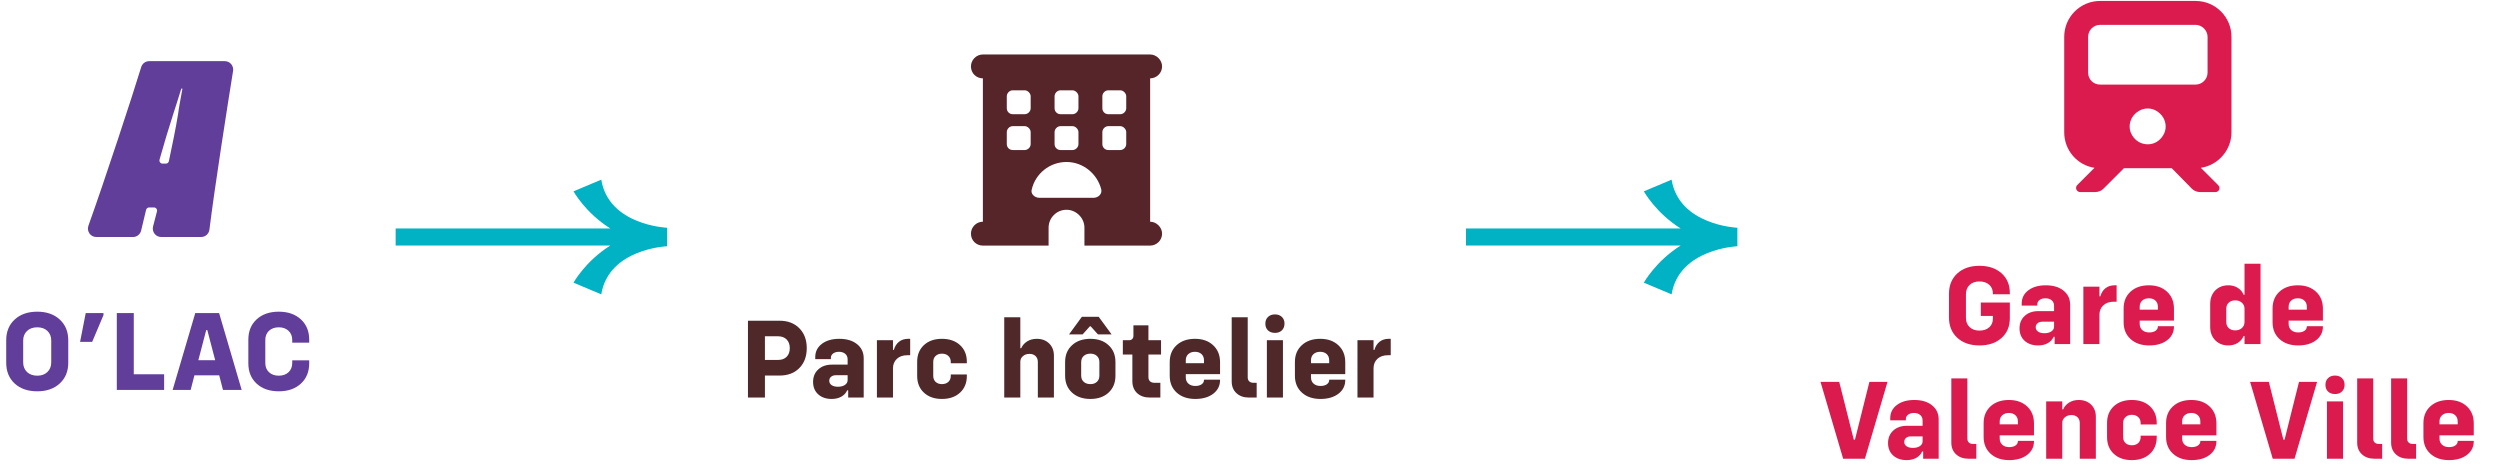 <svg xmlns="http://www.w3.org/2000/svg" width="327" height="62" viewBox="0 0 327 62" fill="none"><path d="M30.486 9.28C29.793 13.578 28.086 24.414 27.394 30.033C27.326 30.585 26.864 30.999 26.315 30.999H21.073C20.355 30.999 19.836 30.306 20.024 29.604C20.176 29.037 20.347 28.382 20.532 27.653C20.599 27.391 20.404 27.136 20.138 27.136H19.503C19.316 27.136 19.153 27.265 19.108 27.452C18.856 28.491 18.634 29.407 18.464 30.147C18.349 30.647 17.91 31 17.405 31H12.588C11.834 31 11.308 30.24 11.566 29.52C13.715 23.527 17.331 12.511 18.469 8.777C18.61 8.315 19.03 8 19.507 8H29.412C30.082 8 30.593 8.608 30.486 9.28ZM21.693 21.401C21.886 21.401 22.052 21.265 22.091 21.074C22.524 19.001 22.976 16.883 23.291 14.931C23.382 14.164 23.654 12.754 23.864 11.588H23.714C23.351 12.754 22.928 14.133 22.656 14.931C22.045 16.821 21.434 18.865 20.869 20.875C20.794 21.14 20.991 21.402 21.262 21.402H21.691L21.693 21.401Z" fill="#613E9A"></path><path d="M4.878 51.183C3.647 51.183 2.661 50.844 1.919 50.165C1.182 49.481 0.813 48.576 0.813 47.448V44.503C0.813 43.376 1.182 42.472 1.919 41.794C2.661 41.11 3.647 40.768 4.878 40.768C6.094 40.768 7.073 41.11 7.815 41.794C8.557 42.477 8.928 43.38 8.928 44.503V47.448C8.928 48.571 8.557 49.474 7.815 50.158C7.073 50.841 6.094 51.183 4.878 51.183ZM4.878 49.14C5.425 49.14 5.864 48.981 6.196 48.664C6.533 48.341 6.702 47.919 6.702 47.397V44.547C6.702 44.025 6.536 43.605 6.204 43.288C5.872 42.97 5.43 42.812 4.878 42.812C4.321 42.812 3.875 42.97 3.538 43.288C3.201 43.605 3.032 44.025 3.032 44.547V47.397C3.032 47.919 3.201 48.341 3.538 48.664C3.875 48.981 4.321 49.14 4.878 49.14ZM10.474 44.716L11.213 40.951H13.535V41.222L12.056 44.716H10.474ZM17.498 48.956H21.467V51H15.278V40.951H17.498V48.956ZM29.165 51L28.674 49.096H25.43L24.939 51H22.581L25.54 40.951H28.66L31.611 51H29.165ZM25.942 47.118H28.147L27.114 43.17H26.975L25.942 47.118ZM36.467 51.183C35.261 51.183 34.294 50.849 33.567 50.18C32.844 49.511 32.483 48.624 32.483 47.521V44.43C32.483 43.327 32.844 42.44 33.567 41.772C34.294 41.102 35.261 40.768 36.467 40.768C37.664 40.768 38.626 41.102 39.353 41.772C40.081 42.44 40.444 43.327 40.444 44.43V44.818H38.225V44.474C38.225 43.976 38.064 43.576 37.742 43.273C37.419 42.965 36.995 42.812 36.467 42.812C35.935 42.812 35.508 42.963 35.185 43.266C34.863 43.568 34.702 43.971 34.702 44.474V47.477C34.702 47.98 34.863 48.383 35.185 48.685C35.508 48.988 35.935 49.14 36.467 49.14C36.995 49.14 37.419 48.988 37.742 48.685C38.064 48.378 38.225 47.975 38.225 47.477V47.133H40.444V47.521C40.444 48.624 40.081 49.511 39.353 50.18C38.626 50.849 37.664 51.183 36.467 51.183Z" fill="#613E9A"></path><path d="M78.644 38.5L75.013 36.974C75.013 36.974 76.558 34.172 79.824 32.119L51.75 32.119L51.75 29.881L79.824 29.881C76.559 27.828 75.013 25.026 75.013 25.026L78.644 23.5C79.621 29.482 87.25 29.79 87.25 29.79L87.25 32.209C87.25 32.209 79.621 32.518 78.644 38.5Z" fill="#00B2C4"></path><path d="M127 8.688C127 7.857 127.684 7.125 128.562 7.125H150.438C151.268 7.125 152 7.857 152 8.688C152 9.566 151.268 10.25 150.438 10.25V29C151.268 29 152 29.732 152 30.562C152 31.441 151.268 32.125 150.438 32.125H141.844V29.781C141.844 28.512 140.77 27.438 139.5 27.438C138.182 27.438 137.156 28.512 137.156 29.781V32.125H128.562C127.684 32.125 127 31.441 127 30.562C127 29.732 127.684 29 128.562 29V10.25C127.684 10.25 127 9.566 127 8.688ZM131.688 12.594V14.156C131.688 14.596 132.029 14.938 132.469 14.938H134.031C134.422 14.938 134.812 14.596 134.812 14.156V12.594C134.812 12.203 134.422 11.812 134.031 11.812H132.469C132.029 11.812 131.688 12.203 131.688 12.594ZM138.719 11.812C138.279 11.812 137.938 12.203 137.938 12.594V14.156C137.938 14.596 138.279 14.938 138.719 14.938H140.281C140.672 14.938 141.062 14.596 141.062 14.156V12.594C141.062 12.203 140.672 11.812 140.281 11.812H138.719ZM144.188 12.594V14.156C144.188 14.596 144.529 14.938 144.969 14.938H146.531C146.922 14.938 147.312 14.596 147.312 14.156V12.594C147.312 12.203 146.922 11.812 146.531 11.812H144.969C144.529 11.812 144.188 12.203 144.188 12.594ZM132.469 16.5C132.029 16.5 131.688 16.891 131.688 17.281V18.844C131.688 19.283 132.029 19.625 132.469 19.625H134.031C134.422 19.625 134.812 19.283 134.812 18.844V17.281C134.812 16.891 134.422 16.5 134.031 16.5H132.469ZM137.938 17.281V18.844C137.938 19.283 138.279 19.625 138.719 19.625H140.281C140.672 19.625 141.062 19.283 141.062 18.844V17.281C141.062 16.891 140.672 16.5 140.281 16.5H138.719C138.279 16.5 137.938 16.891 137.938 17.281ZM144.969 16.5C144.529 16.5 144.188 16.891 144.188 17.281V18.844C144.188 19.283 144.529 19.625 144.969 19.625H146.531C146.922 19.625 147.312 19.283 147.312 18.844V17.281C147.312 16.891 146.922 16.5 146.531 16.5H144.969ZM143.016 25.875C143.65 25.875 144.188 25.387 144.041 24.752C143.504 22.701 141.648 21.188 139.5 21.188C137.303 21.188 135.447 22.701 134.959 24.752C134.764 25.338 135.301 25.875 135.984 25.875H143.016Z" fill="#552529"></path><path d="M101.971 41.951C103.045 41.951 103.904 42.278 104.549 42.933C105.198 43.587 105.523 44.454 105.523 45.533C105.523 46.622 105.198 47.493 104.549 48.148C103.904 48.797 103.045 49.122 101.971 49.122H100.052V52H97.832V41.951H101.971ZM101.788 47.078C102.256 47.078 102.625 46.941 102.894 46.668C103.167 46.39 103.304 46.011 103.304 45.533C103.304 45.059 103.167 44.683 102.894 44.405C102.62 44.127 102.251 43.987 101.788 43.987H100.052V47.078H101.788ZM109.786 44.317C110.752 44.317 111.524 44.549 112.1 45.013C112.681 45.477 112.972 46.092 112.972 46.858V52H110.943V51.055H110.811C110.66 51.402 110.406 51.678 110.049 51.883C109.693 52.083 109.271 52.183 108.782 52.183C108.05 52.183 107.461 51.98 107.017 51.575C106.573 51.17 106.351 50.63 106.351 49.956C106.351 49.278 106.578 48.731 107.032 48.316C107.486 47.901 108.084 47.693 108.826 47.693H110.87V47.005C110.87 46.702 110.767 46.463 110.562 46.287C110.357 46.106 110.083 46.016 109.742 46.016C109.429 46.016 109.173 46.089 108.973 46.236C108.777 46.377 108.68 46.568 108.68 46.807V46.976H106.636V46.705C106.636 45.987 106.924 45.411 107.5 44.976C108.077 44.537 108.838 44.317 109.786 44.317ZM109.595 50.586C109.971 50.586 110.276 50.508 110.511 50.352C110.75 50.191 110.87 49.981 110.87 49.722V49.078H109.339C109.075 49.078 108.863 49.146 108.702 49.283C108.545 49.415 108.467 49.59 108.467 49.81C108.467 50.044 108.57 50.232 108.775 50.374C108.98 50.516 109.253 50.586 109.595 50.586ZM118.78 44.317H119.051V46.463H118.692C118.106 46.463 117.645 46.622 117.308 46.939C116.971 47.256 116.802 47.669 116.802 48.177V52H114.7V44.5H116.802V45.76H116.919C117.046 45.306 117.271 44.952 117.593 44.698C117.92 44.444 118.316 44.317 118.78 44.317ZM123.204 52.183C122.227 52.183 121.443 51.91 120.853 51.363C120.262 50.816 119.966 50.088 119.966 49.18V47.32C119.966 46.412 120.262 45.684 120.853 45.137C121.443 44.59 122.227 44.317 123.204 44.317C124.185 44.317 124.974 44.59 125.569 45.137C126.165 45.684 126.463 46.412 126.463 47.32V47.518H124.361V47.334C124.361 47.012 124.256 46.753 124.046 46.558C123.836 46.358 123.555 46.258 123.204 46.258C122.862 46.258 122.586 46.358 122.376 46.558C122.171 46.753 122.068 47.012 122.068 47.334V49.166C122.068 49.488 122.171 49.749 122.376 49.949C122.586 50.145 122.862 50.242 123.204 50.242C123.555 50.242 123.836 50.145 124.046 49.949C124.256 49.749 124.361 49.488 124.361 49.166V48.982H126.463V49.18C126.463 50.088 126.165 50.816 125.569 51.363C124.974 51.91 124.185 52.183 123.204 52.183ZM135.604 44.317C136.272 44.317 136.814 44.52 137.229 44.925C137.645 45.33 137.852 45.862 137.852 46.522V52H135.75V47.334C135.75 47.017 135.65 46.763 135.45 46.573C135.25 46.382 134.986 46.287 134.659 46.287C134.307 46.287 134.019 46.387 133.794 46.587C133.57 46.783 133.458 47.027 133.458 47.32V52H131.355V41.497H133.458V45.547H133.575C133.731 45.181 133.987 44.886 134.344 44.661C134.705 44.432 135.125 44.317 135.604 44.317ZM139.83 43.738L141.507 41.438H143.711L145.396 43.738H143.609L142.664 42.684H142.554L141.609 43.738H139.83ZM145 51.355C144.405 51.907 143.611 52.183 142.62 52.183C141.629 52.183 140.831 51.907 140.225 51.355C139.62 50.799 139.317 50.064 139.317 49.151V47.349C139.317 46.436 139.62 45.704 140.225 45.152C140.831 44.595 141.629 44.317 142.62 44.317C143.611 44.317 144.405 44.595 145 45.152C145.601 45.704 145.901 46.436 145.901 47.349V49.151C145.901 50.064 145.601 50.799 145 51.355ZM141.749 49.942C141.968 50.142 142.259 50.242 142.62 50.242C142.981 50.242 143.267 50.142 143.477 49.942C143.692 49.742 143.799 49.473 143.799 49.136V47.364C143.799 47.027 143.692 46.758 143.477 46.558C143.267 46.358 142.981 46.258 142.62 46.258C142.259 46.258 141.968 46.358 141.749 46.558C141.529 46.758 141.419 47.027 141.419 47.364V49.136C141.419 49.473 141.529 49.742 141.749 49.942ZM151.863 46.375H150.215V49.312C150.215 49.546 150.281 49.732 150.413 49.869C150.55 50.001 150.738 50.066 150.977 50.066H151.775V52H150.398C149.71 52 149.156 51.807 148.736 51.421C148.321 51.031 148.113 50.513 148.113 49.869V46.375H146.868V44.5H147.667C147.852 44.5 147.996 44.449 148.099 44.346C148.201 44.239 148.252 44.095 148.252 43.914V42.552H150.215V44.5H151.863V46.375ZM159.583 48.938H155.101V49.363C155.101 49.7 155.213 49.971 155.438 50.176C155.667 50.381 155.97 50.484 156.346 50.484C156.683 50.484 156.956 50.413 157.166 50.272C157.376 50.125 157.481 49.937 157.481 49.708V49.664H159.583V49.708C159.583 50.45 159.285 51.048 158.689 51.502C158.094 51.956 157.312 52.183 156.346 52.183C155.335 52.183 154.524 51.907 153.914 51.355C153.304 50.804 152.999 50.069 152.999 49.151V47.349C152.999 46.436 153.299 45.704 153.899 45.152C154.505 44.595 155.306 44.317 156.302 44.317C157.293 44.317 158.086 44.598 158.682 45.159C159.283 45.716 159.583 46.456 159.583 47.378V48.938ZM157.159 46.316C156.949 46.116 156.663 46.016 156.302 46.016C155.94 46.016 155.65 46.116 155.43 46.316C155.21 46.517 155.101 46.785 155.101 47.122V47.503H157.481V47.122C157.481 46.785 157.374 46.517 157.159 46.316ZM163.355 52C162.681 52 162.137 51.807 161.722 51.421C161.312 51.036 161.106 50.528 161.106 49.898V41.497H163.201V49.349C163.201 49.573 163.265 49.749 163.392 49.876C163.523 50.003 163.702 50.066 163.926 50.066H164.373V52H163.355ZM166.768 43.541C166.382 43.541 166.075 43.431 165.845 43.211C165.621 42.986 165.508 42.696 165.508 42.339C165.508 41.973 165.623 41.68 165.853 41.46C166.082 41.236 166.387 41.123 166.768 41.123C167.139 41.123 167.439 41.233 167.669 41.453C167.898 41.673 168.013 41.963 168.013 42.325C168.013 42.691 167.898 42.986 167.669 43.211C167.444 43.431 167.144 43.541 166.768 43.541ZM165.706 52V44.5H167.808V52H165.706ZM175.96 48.938H171.478V49.363C171.478 49.7 171.59 49.971 171.814 50.176C172.044 50.381 172.347 50.484 172.723 50.484C173.06 50.484 173.333 50.413 173.543 50.272C173.753 50.125 173.858 49.937 173.858 49.708V49.664H175.96V49.708C175.96 50.45 175.662 51.048 175.066 51.502C174.471 51.956 173.689 52.183 172.723 52.183C171.712 52.183 170.901 51.907 170.291 51.355C169.681 50.804 169.375 50.069 169.375 49.151V47.349C169.375 46.436 169.676 45.704 170.276 45.152C170.882 44.595 171.683 44.317 172.679 44.317C173.67 44.317 174.463 44.598 175.059 45.159C175.66 45.716 175.96 46.456 175.96 47.378V48.938ZM173.536 46.316C173.326 46.116 173.04 46.016 172.679 46.016C172.317 46.016 172.027 46.116 171.807 46.316C171.587 46.517 171.478 46.785 171.478 47.122V47.503H173.858V47.122C173.858 46.785 173.75 46.517 173.536 46.316ZM181.636 44.317H181.907V46.463H181.548C180.962 46.463 180.501 46.622 180.164 46.939C179.827 47.256 179.659 47.669 179.659 48.177V52H177.557V44.5H179.659V45.76H179.776C179.903 45.306 180.127 44.952 180.45 44.698C180.777 44.444 181.172 44.317 181.636 44.317Z" fill="#4F282A"></path><path d="M218.644 38.5L215.013 36.974C215.013 36.974 216.559 34.172 219.824 32.119L191.75 32.119L191.75 29.881L219.824 29.881C216.559 27.828 215.013 25.026 215.013 25.026L218.644 23.5C219.621 29.482 227.25 29.79 227.25 29.79L227.25 32.209C227.25 32.209 219.621 32.518 218.644 38.5Z" fill="#00B2C4"></path><path d="M274.688 0.125H287.188C289.775 0.125 291.875 2.225 291.875 4.812V17.312C291.875 19.656 290.117 21.609 287.871 21.951L290.117 24.197C290.508 24.539 290.264 25.125 289.775 25.125H287.822C287.383 25.125 286.992 24.979 286.699 24.686L284.062 22H277.812L275.127 24.686C274.834 24.979 274.443 25.125 274.004 25.125H272.1C271.611 25.125 271.367 24.539 271.709 24.197L273.955 21.951C271.709 21.609 270 19.656 270 17.312V4.812C270 2.225 272.1 0.125 274.688 0.125ZM273.125 4.812V9.5C273.125 10.379 273.809 11.062 274.688 11.062H287.188C288.018 11.062 288.75 10.379 288.75 9.5V4.812C288.75 3.982 288.018 3.25 287.188 3.25H274.688C273.809 3.25 273.125 3.982 273.125 4.812ZM280.938 14.188C280.059 14.188 279.326 14.676 278.887 15.359C278.447 16.092 278.447 17.02 278.887 17.703C279.326 18.436 280.059 18.875 280.938 18.875C281.768 18.875 282.5 18.436 282.939 17.703C283.379 17.02 283.379 16.092 282.939 15.359C282.5 14.676 281.768 14.188 280.938 14.188Z" fill="#DB1B4E"></path><path d="M262.887 38.489H260.668V38.372C260.668 37.903 260.507 37.527 260.185 37.244C259.862 36.956 259.438 36.812 258.91 36.812C258.378 36.812 257.951 36.963 257.628 37.266C257.306 37.568 257.145 37.971 257.145 38.474V41.58C257.145 42.083 257.306 42.485 257.628 42.788C257.951 43.091 258.378 43.242 258.91 43.242C259.438 43.242 259.862 43.101 260.185 42.817C260.507 42.534 260.668 42.161 260.668 41.697V41.323H259.093V39.573H262.887V41.623C262.887 42.698 262.523 43.56 261.796 44.209C261.068 44.858 260.106 45.183 258.91 45.183C257.704 45.183 256.737 44.849 256.01 44.18C255.287 43.511 254.926 42.624 254.926 41.521V38.43C254.926 37.327 255.287 36.44 256.01 35.772C256.737 35.102 257.704 34.768 258.91 34.768C260.106 34.768 261.068 35.093 261.796 35.742C262.523 36.392 262.887 37.253 262.887 38.328V38.489ZM267.589 37.317C268.556 37.317 269.328 37.549 269.904 38.013C270.485 38.477 270.775 39.092 270.775 39.858V45H268.747V44.055H268.615C268.463 44.402 268.209 44.678 267.853 44.883C267.497 45.083 267.074 45.183 266.586 45.183C265.854 45.183 265.265 44.98 264.821 44.575C264.376 44.17 264.154 43.63 264.154 42.956C264.154 42.278 264.381 41.731 264.835 41.316C265.29 40.901 265.888 40.693 266.63 40.693H268.673V40.005C268.673 39.702 268.571 39.463 268.366 39.287C268.161 39.106 267.887 39.016 267.545 39.016C267.233 39.016 266.977 39.089 266.776 39.236C266.581 39.377 266.483 39.568 266.483 39.807V39.976H264.44V39.705C264.44 38.987 264.728 38.411 265.304 37.976C265.88 37.537 266.642 37.317 267.589 37.317ZM267.399 43.586C267.775 43.586 268.08 43.508 268.314 43.352C268.554 43.191 268.673 42.981 268.673 42.722V42.078H267.143C266.879 42.078 266.667 42.146 266.505 42.283C266.349 42.415 266.271 42.59 266.271 42.81C266.271 43.044 266.374 43.232 266.579 43.374C266.784 43.516 267.057 43.586 267.399 43.586ZM276.583 37.317H276.854V39.463H276.496C275.91 39.463 275.448 39.622 275.111 39.939C274.774 40.256 274.606 40.669 274.606 41.177V45H272.504V37.5H274.606V38.76H274.723C274.85 38.306 275.075 37.952 275.397 37.698C275.724 37.444 276.12 37.317 276.583 37.317ZM284.354 41.938H279.872V42.363C279.872 42.7 279.984 42.971 280.209 43.176C280.438 43.381 280.741 43.484 281.117 43.484C281.454 43.484 281.728 43.413 281.938 43.272C282.147 43.125 282.252 42.937 282.252 42.708V42.664H284.354V42.708C284.354 43.45 284.057 44.048 283.461 44.502C282.865 44.956 282.084 45.183 281.117 45.183C280.106 45.183 279.296 44.907 278.686 44.355C278.075 43.804 277.77 43.069 277.77 42.151V40.349C277.77 39.436 278.07 38.704 278.671 38.152C279.276 37.595 280.077 37.317 281.073 37.317C282.064 37.317 282.858 37.598 283.454 38.159C284.054 38.716 284.354 39.456 284.354 40.378V41.938ZM281.93 39.316C281.72 39.116 281.435 39.016 281.073 39.016C280.712 39.016 280.421 39.116 280.202 39.316C279.982 39.517 279.872 39.785 279.872 40.122V40.503H282.252V40.122C282.252 39.785 282.145 39.517 281.93 39.316ZM293.583 34.497H295.678V45H293.583V43.953H293.458C293.312 44.324 293.061 44.622 292.704 44.846C292.353 45.071 291.94 45.183 291.466 45.183C290.768 45.183 290.197 44.959 289.752 44.509C289.313 44.06 289.093 43.469 289.093 42.737V39.763C289.093 39.031 289.313 38.44 289.752 37.991C290.197 37.541 290.768 37.317 291.466 37.317C291.94 37.317 292.353 37.429 292.704 37.654C293.061 37.878 293.312 38.176 293.458 38.547H293.583V34.497ZM292.367 43.213C292.729 43.213 293.021 43.11 293.246 42.905C293.471 42.695 293.583 42.434 293.583 42.122V40.378C293.583 40.066 293.471 39.807 293.246 39.602C293.021 39.392 292.729 39.287 292.367 39.287C292.016 39.287 291.732 39.387 291.518 39.587C291.303 39.788 291.195 40.056 291.195 40.393V42.107C291.195 42.444 291.303 42.712 291.518 42.913C291.732 43.113 292.016 43.213 292.367 43.213ZM303.837 41.938H299.354V42.363C299.354 42.7 299.467 42.971 299.691 43.176C299.921 43.381 300.224 43.484 300.6 43.484C300.937 43.484 301.21 43.413 301.42 43.272C301.63 43.125 301.735 42.937 301.735 42.708V42.664H303.837V42.708C303.837 43.45 303.539 44.048 302.943 44.502C302.348 44.956 301.566 45.183 300.6 45.183C299.589 45.183 298.778 44.907 298.168 44.355C297.558 43.804 297.252 43.069 297.252 42.151V40.349C297.252 39.436 297.553 38.704 298.153 38.152C298.759 37.595 299.56 37.317 300.556 37.317C301.547 37.317 302.34 37.598 302.936 38.159C303.537 38.716 303.837 39.456 303.837 40.378V41.938ZM301.413 39.316C301.203 39.116 300.917 39.016 300.556 39.016C300.194 39.016 299.904 39.116 299.684 39.316C299.464 39.517 299.354 39.785 299.354 40.122V40.503H301.735V40.122C301.735 39.785 301.627 39.517 301.413 39.316ZM241.083 60L238.124 49.951H240.57L242.475 57.51H242.628L244.518 49.951H246.884L243.932 60H241.083ZM250.392 52.317C251.359 52.317 252.13 52.549 252.707 53.013C253.288 53.477 253.578 54.092 253.578 54.858V60H251.549V59.055H251.417C251.266 59.402 251.012 59.678 250.656 59.883C250.299 60.083 249.877 60.183 249.389 60.183C248.656 60.183 248.068 59.98 247.624 59.575C247.179 59.17 246.957 58.63 246.957 57.956C246.957 57.278 247.184 56.731 247.638 56.316C248.092 55.901 248.69 55.693 249.433 55.693H251.476V55.005C251.476 54.702 251.374 54.463 251.168 54.287C250.963 54.106 250.69 54.016 250.348 54.016C250.036 54.016 249.779 54.089 249.579 54.236C249.384 54.377 249.286 54.568 249.286 54.807V54.976H247.243V54.705C247.243 53.987 247.531 53.411 248.107 52.976C248.683 52.537 249.445 52.317 250.392 52.317ZM250.202 58.586C250.578 58.586 250.883 58.508 251.117 58.352C251.356 58.191 251.476 57.981 251.476 57.722V57.078H249.945C249.682 57.078 249.469 57.146 249.308 57.283C249.152 57.415 249.074 57.59 249.074 57.81C249.074 58.044 249.176 58.232 249.381 58.374C249.586 58.516 249.86 58.586 250.202 58.586ZM257.482 60C256.808 60 256.264 59.807 255.849 59.421C255.438 59.036 255.233 58.528 255.233 57.898V49.497H257.328V57.349C257.328 57.573 257.392 57.749 257.519 57.876C257.65 58.003 257.829 58.066 258.053 58.066H258.5V60H257.482ZM266.044 56.938H261.562V57.363C261.562 57.7 261.674 57.971 261.898 58.176C262.128 58.381 262.431 58.484 262.807 58.484C263.144 58.484 263.417 58.413 263.627 58.272C263.837 58.125 263.942 57.937 263.942 57.708V57.664H266.044V57.708C266.044 58.45 265.746 59.048 265.15 59.502C264.555 59.956 263.773 60.183 262.807 60.183C261.796 60.183 260.985 59.907 260.375 59.355C259.765 58.804 259.459 58.069 259.459 57.151V55.349C259.459 54.436 259.76 53.704 260.36 53.152C260.966 52.595 261.767 52.317 262.763 52.317C263.754 52.317 264.547 52.598 265.143 53.159C265.744 53.716 266.044 54.456 266.044 55.378V56.938ZM263.62 54.316C263.41 54.116 263.124 54.016 262.763 54.016C262.401 54.016 262.111 54.116 261.891 54.316C261.671 54.517 261.562 54.785 261.562 55.122V55.503H263.942V55.122C263.942 54.785 263.834 54.517 263.62 54.316ZM271.889 52.317C272.558 52.317 273.1 52.52 273.515 52.925C273.93 53.33 274.137 53.862 274.137 54.522V60H272.035V55.334C272.035 55.017 271.935 54.763 271.735 54.573C271.535 54.382 271.271 54.287 270.944 54.287C270.592 54.287 270.304 54.387 270.08 54.587C269.855 54.783 269.743 55.027 269.743 55.32V60H267.641V52.5H269.743V53.547H269.86C270.016 53.181 270.272 52.886 270.629 52.661C270.99 52.432 271.41 52.317 271.889 52.317ZM278.839 60.183C277.863 60.183 277.079 59.91 276.488 59.363C275.897 58.816 275.602 58.088 275.602 57.18V55.32C275.602 54.412 275.897 53.684 276.488 53.137C277.079 52.59 277.863 52.317 278.839 52.317C279.821 52.317 280.609 52.59 281.205 53.137C281.801 53.684 282.099 54.412 282.099 55.32V55.518H279.997V55.334C279.997 55.012 279.892 54.753 279.682 54.558C279.472 54.358 279.191 54.258 278.839 54.258C278.498 54.258 278.222 54.358 278.012 54.558C277.807 54.753 277.704 55.012 277.704 55.334V57.166C277.704 57.488 277.807 57.749 278.012 57.949C278.222 58.145 278.498 58.242 278.839 58.242C279.191 58.242 279.472 58.145 279.682 57.949C279.892 57.749 279.997 57.488 279.997 57.166V56.982H282.099V57.18C282.099 58.088 281.801 58.816 281.205 59.363C280.609 59.91 279.821 60.183 278.839 60.183ZM289.906 56.938H285.424V57.363C285.424 57.7 285.536 57.971 285.761 58.176C285.99 58.381 286.293 58.484 286.669 58.484C287.006 58.484 287.279 58.413 287.489 58.272C287.699 58.125 287.804 57.937 287.804 57.708V57.664H289.906V57.708C289.906 58.45 289.608 59.048 289.013 59.502C288.417 59.956 287.636 60.183 286.669 60.183C285.658 60.183 284.848 59.907 284.237 59.355C283.627 58.804 283.322 58.069 283.322 57.151V55.349C283.322 54.436 283.622 53.704 284.223 53.152C284.828 52.595 285.629 52.317 286.625 52.317C287.616 52.317 288.41 52.598 289.005 53.159C289.606 53.716 289.906 54.456 289.906 55.378V56.938ZM287.482 54.316C287.272 54.116 286.986 54.016 286.625 54.016C286.264 54.016 285.973 54.116 285.753 54.316C285.534 54.517 285.424 54.785 285.424 55.122V55.503H287.804V55.122C287.804 54.785 287.697 54.517 287.482 54.316ZM297.274 60L294.315 49.951H296.762L298.666 57.51H298.82L300.709 49.951H303.075L300.124 60H297.274ZM305.426 51.541C305.041 51.541 304.733 51.431 304.503 51.211C304.279 50.986 304.167 50.696 304.167 50.339C304.167 49.973 304.281 49.68 304.511 49.46C304.74 49.236 305.045 49.123 305.426 49.123C305.797 49.123 306.098 49.233 306.327 49.453C306.557 49.673 306.671 49.963 306.671 50.325C306.671 50.691 306.557 50.986 306.327 51.211C306.103 51.431 305.802 51.541 305.426 51.541ZM304.364 60V52.5H306.466V60H304.364ZM310.568 60C309.894 60 309.35 59.807 308.935 59.421C308.524 59.036 308.319 58.528 308.319 57.898V49.497H310.414V57.349C310.414 57.573 310.478 57.749 310.604 57.876C310.736 58.003 310.915 58.066 311.139 58.066H311.586V60H310.568ZM315.006 60C314.333 60 313.788 59.807 313.373 59.421C312.963 59.036 312.758 58.528 312.758 57.898V49.497H314.853V57.349C314.853 57.573 314.916 57.749 315.043 57.876C315.175 58.003 315.353 58.066 315.578 58.066H316.024V60H315.006ZM323.568 56.938H319.086V57.363C319.086 57.7 319.198 57.971 319.423 58.176C319.652 58.381 319.955 58.484 320.331 58.484C320.668 58.484 320.941 58.413 321.151 58.272C321.361 58.125 321.466 57.937 321.466 57.708V57.664H323.568V57.708C323.568 58.45 323.271 59.048 322.675 59.502C322.079 59.956 321.298 60.183 320.331 60.183C319.32 60.183 318.51 59.907 317.899 59.355C317.289 58.804 316.984 58.069 316.984 57.151V55.349C316.984 54.436 317.284 53.704 317.885 53.152C318.49 52.595 319.291 52.317 320.287 52.317C321.278 52.317 322.072 52.598 322.667 53.159C323.268 53.716 323.568 54.456 323.568 55.378V56.938ZM321.144 54.316C320.934 54.116 320.648 54.016 320.287 54.016C319.926 54.016 319.635 54.116 319.416 54.316C319.196 54.517 319.086 54.785 319.086 55.122V55.503H321.466V55.122C321.466 54.785 321.359 54.517 321.144 54.316Z" fill="#DB1B4E"></path></svg>